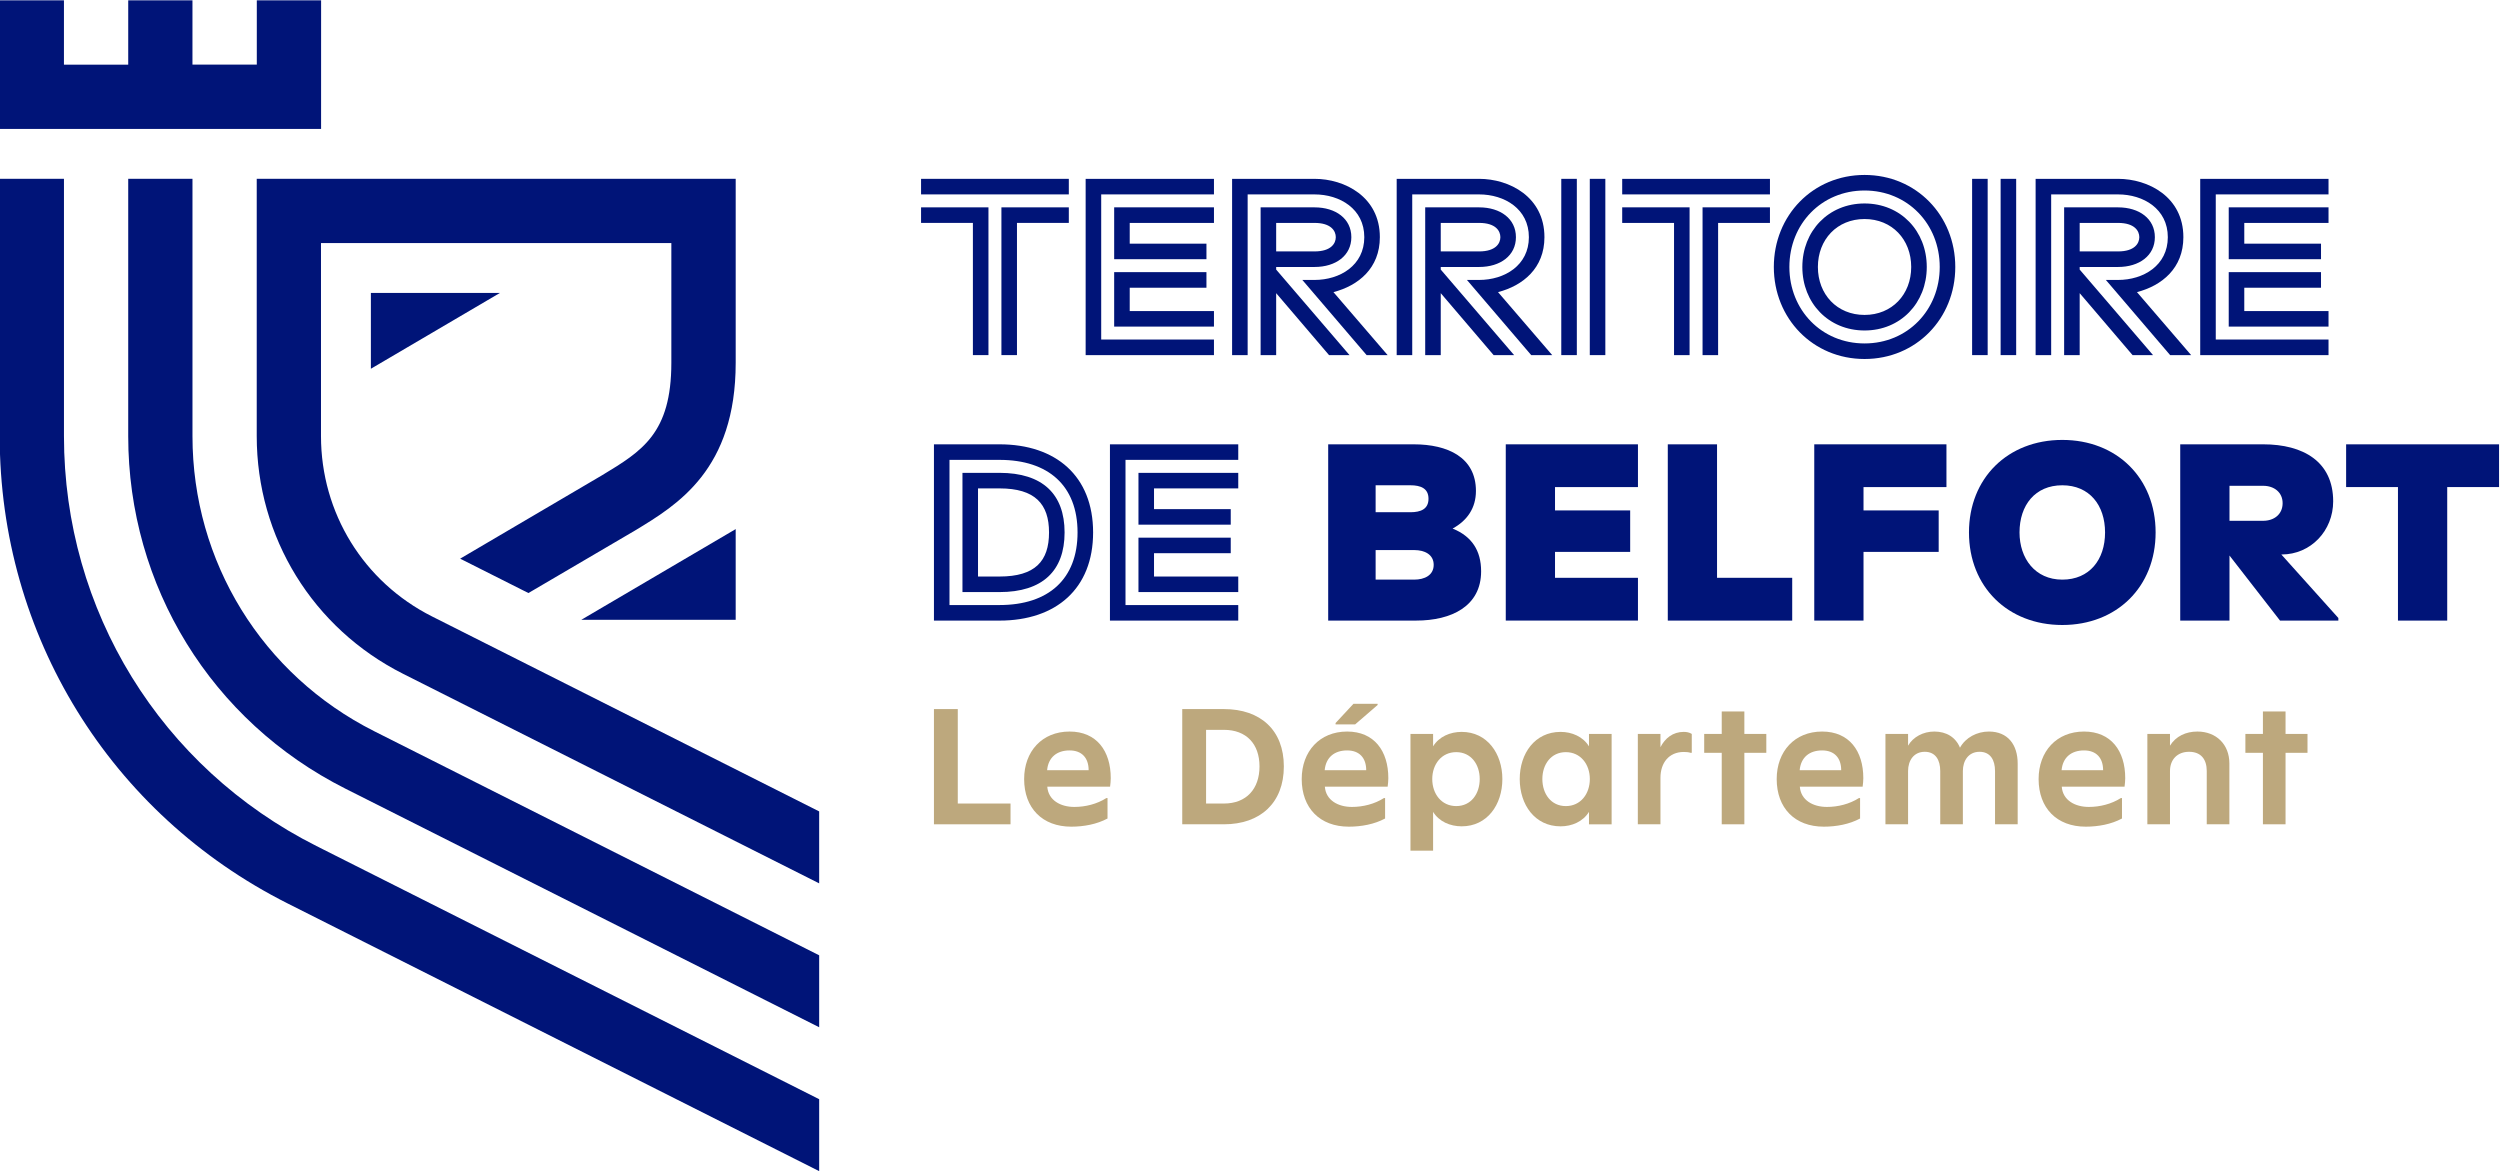 <svg xmlns:inkscape="http://www.inkscape.org/namespaces/inkscape" xmlns:sodipodi="http://sodipodi.sourceforge.net/DTD/sodipodi-0.dtd" xmlns="http://www.w3.org/2000/svg" xmlns:svg="http://www.w3.org/2000/svg" id="svg182" width="799.999" height="374.753" viewBox="0 0 799.999 374.753" sodipodi:docname="Logo De&#x301;partement Territoire Belfort - 2023.svg" inkscape:version="1.2 (dc2aeda, 2022-05-15)"><defs id="defs186"></defs><g id="g190" inkscape:groupmode="layer" inkscape:label="Page 1" transform="matrix(1.333,0,0,-1.333,-409.003,430.865)"><g id="g1064"><g id="g1004"><path d="m 531.032,153.007 h 5.721 v -22.673 h 12.662 v -4.985 h -18.383 z" style="fill:#bda87d;fill-opacity:1;fill-rule:nonzero;stroke:none;stroke-width:1.621" id="path252"></path><path d="m 552.685,136.217 c 0,6.617 4.289,11.398 10.908,11.398 6.494,0 9.884,-4.657 9.884,-11.194 0,-0.532 -0.079,-1.512 -0.162,-2.044 h -15.075 c 0.245,-3.267 3.187,-4.86 6.496,-4.86 2.655,0 5.434,0.694 7.681,2.124 h 0.285 v -4.901 c -2.574,-1.391 -5.719,-1.962 -8.702,-1.962 -6.945,0 -11.315,4.452 -11.315,11.439 m 15.483,2.124 c 0,2.942 -1.636,4.74 -4.575,4.74 -3.066,0 -5.108,-1.676 -5.393,-4.74 z" style="fill:#bda87d;fill-opacity:1;fill-rule:nonzero;stroke:none;stroke-width:1.621" id="path254"></path><path d="m 590.638,153.007 h 10.009 c 8.743,0 14.381,-5.025 14.381,-13.768 0,-8.743 -5.638,-13.89 -14.381,-13.89 h -10.009 z m 10.009,-22.673 c 5.393,0 8.538,3.515 8.538,8.905 0,5.393 -3.145,8.785 -8.538,8.785 h -4.288 v -17.69 z" style="fill:#bda87d;fill-opacity:1;fill-rule:nonzero;stroke:none;stroke-width:1.621" id="path256"></path><path d="m 619.318,136.217 c 0,6.617 4.289,11.398 10.907,11.398 6.496,0 9.886,-4.657 9.886,-11.194 0,-0.532 -0.079,-1.512 -0.162,-2.044 h -15.075 c 0.245,-3.267 3.187,-4.86 6.494,-4.86 2.657,0 5.436,0.694 7.682,2.124 h 0.285 v -4.901 c -2.574,-1.391 -5.719,-1.962 -8.702,-1.962 -6.945,0 -11.315,4.452 -11.315,11.439 m 15.483,2.124 c 0,2.942 -1.636,4.74 -4.576,4.74 -3.064,0 -5.106,-1.676 -5.392,-4.74 z m -7.353,11.317 4.289,4.615 h 5.8 v -0.285 l -5.392,-4.657 h -4.698 z" style="fill:#bda87d;fill-opacity:1;fill-rule:nonzero;stroke:none;stroke-width:1.621" id="path258"></path><path d="m 645.425,147.043 h 5.432 v -2.981 c 1.431,2.328 4.085,3.471 6.864,3.471 6.128,0 9.764,-5.23 9.764,-11.315 0,-6.17 -3.636,-11.357 -9.764,-11.357 -2.779,0 -5.432,1.145 -6.864,3.472 v -9.315 h -5.432 z m 16.626,-10.826 c 0,3.513 -2.083,6.454 -5.638,6.454 -3.553,0 -5.758,-2.941 -5.758,-6.454 0,-3.555 2.205,-6.496 5.758,-6.496 3.555,0 5.638,2.941 5.638,6.496" style="fill:#bda87d;fill-opacity:1;fill-rule:nonzero;stroke:none;stroke-width:1.621" id="path260"></path><path d="m 671.654,136.217 c 0,6.128 3.636,11.315 9.804,11.315 2.736,0 5.392,-1.143 6.822,-3.471 v 2.981 h 5.434 v -21.694 h -5.434 v 2.983 c -1.43,-2.328 -4.085,-3.472 -6.822,-3.472 -6.168,0 -9.804,5.188 -9.804,11.357 m 16.83,0 c 0,3.513 -2.206,6.454 -5.76,6.454 -3.553,0 -5.638,-2.941 -5.638,-6.454 0,-3.555 2.085,-6.496 5.638,-6.496 3.553,0 5.76,2.941 5.76,6.496" style="fill:#bda87d;fill-opacity:1;fill-rule:nonzero;stroke:none;stroke-width:1.621" id="path262"></path><path d="m 700.006,147.043 h 5.432 v -3.185 c 1.104,2.164 2.983,3.675 5.598,3.675 0.653,0 1.347,-0.122 1.919,-0.49 v -4.534 h -0.285 c -0.49,0.162 -1.104,0.204 -1.634,0.204 -3.596,0 -5.598,-2.657 -5.598,-6.21 v -11.153 h -5.432 z" style="fill:#bda87d;fill-opacity:1;fill-rule:nonzero;stroke:none;stroke-width:1.621" id="path264"></path><path d="m 720.147,142.508 h -4.208 v 4.534 h 4.208 v 5.393 h 5.432 v -5.393 h 5.27 v -4.534 h -5.27 v -17.159 h -5.432 z" style="fill:#bda87d;fill-opacity:1;fill-rule:nonzero;stroke:none;stroke-width:1.621" id="path266"></path><path d="m 733.343,136.217 c 0,6.617 4.289,11.398 10.908,11.398 6.494,0 9.886,-4.657 9.886,-11.194 0,-0.532 -0.081,-1.512 -0.164,-2.044 h -15.075 c 0.245,-3.267 3.187,-4.86 6.496,-4.86 2.655,0 5.434,0.694 7.681,2.124 h 0.285 v -4.901 c -2.574,-1.391 -5.719,-1.962 -8.702,-1.962 -6.945,0 -11.315,4.452 -11.315,11.439 m 15.483,2.124 c 0,2.942 -1.636,4.74 -4.575,4.74 -3.064,0 -5.108,-1.676 -5.393,-4.74 z" style="fill:#bda87d;fill-opacity:1;fill-rule:nonzero;stroke:none;stroke-width:1.621" id="path268"></path><path d="m 759.449,147.043 h 5.432 v -2.819 c 1.226,2.124 3.678,3.391 6.293,3.391 2.939,0 5.147,-1.389 6.167,-3.881 1.349,2.449 4.085,3.881 6.945,3.881 4.534,0 6.906,-3.147 6.906,-7.681 v -14.585 h -5.436 v 12.787 c 0,2.615 -1.102,4.617 -3.717,4.617 -2.613,0 -4.003,-2.083 -4.003,-4.617 v -12.787 h -5.434 v 12.787 c 0,2.615 -1.102,4.617 -3.717,4.617 -2.615,0 -4.004,-2.083 -4.004,-4.617 v -12.787 h -5.432 z" style="fill:#bda87d;fill-opacity:1;fill-rule:nonzero;stroke:none;stroke-width:1.621" id="path270"></path><path d="m 796.218,136.217 c 0,6.617 4.289,11.398 10.907,11.398 6.496,0 9.886,-4.657 9.886,-11.194 0,-0.532 -0.079,-1.512 -0.162,-2.044 h -15.075 c 0.245,-3.267 3.187,-4.86 6.494,-4.86 2.657,0 5.436,0.694 7.682,2.124 h 0.285 v -4.901 c -2.574,-1.391 -5.719,-1.962 -8.702,-1.962 -6.945,0 -11.315,4.452 -11.315,11.439 m 15.483,2.124 c 0,2.942 -1.636,4.74 -4.576,4.74 -3.064,0 -5.106,-1.676 -5.392,-4.74 z" style="fill:#bda87d;fill-opacity:1;fill-rule:nonzero;stroke:none;stroke-width:1.621" id="path272"></path><path d="m 822.324,147.043 h 5.432 v -2.819 c 1.389,2.248 3.8,3.391 6.578,3.391 4.534,0 7.679,-3.104 7.679,-7.64 v -14.626 h -5.432 v 12.787 c 0,2.819 -1.391,4.617 -4.249,4.617 -2.779,0 -4.576,-1.838 -4.576,-4.617 v -12.787 h -5.432 z" style="fill:#bda87d;fill-opacity:1;fill-rule:nonzero;stroke:none;stroke-width:1.621" id="path274"></path><path d="m 850.065,142.508 h -4.208 v 4.534 h 4.208 v 5.393 h 5.432 v -5.393 h 5.27 v -4.534 h -5.27 v -17.159 h -5.432 z" style="fill:#bda87d;fill-opacity:1;fill-rule:nonzero;stroke:none;stroke-width:1.621" id="path276"></path></g><g id="g1027"><path d="m 527.939,280.297 h 35.47 v -3.735 h -35.47 z m 12.444,-10.578 h -12.444 v 3.733 h 16.179 v -35.47 h -3.735 z m 6.846,3.733 h 16.18 v -3.733 h -12.447 v -31.736 h -3.733 z" style="fill:#001478;fill-opacity:1;fill-rule:nonzero;stroke:none;stroke-width:1.621" id="path278"></path><path d="m 567.45,280.297 h 30.803 v -3.735 h -27.069 v -34.847 h 27.069 v -3.733 h -30.803 z m 6.846,-6.846 h 23.957 v -3.733 h -20.223 v -4.978 h 18.419 v -3.733 h -22.152 z m 0,-15.556 h 22.152 v -3.733 h -18.419 v -5.601 h 20.223 v -3.733 h -23.957 z" style="fill:#001478;fill-opacity:1;fill-rule:nonzero;stroke:none;stroke-width:1.621" id="path280"></path><path d="m 602.606,280.297 h 19.789 c 7.219,0 15.681,-4.294 15.681,-14.002 0,-7.467 -5.165,-11.636 -11.139,-13.193 l 13.005,-15.122 h -5.04 l -15.431,18.046 h 2.924 c 6.097,0 11.948,3.485 11.948,10.268 0,6.783 -5.851,10.266 -11.948,10.266 h -16.055 v -38.581 h -3.733 z m 6.846,-6.846 h 12.943 c 5.103,0 8.837,-2.738 8.837,-7.156 0,-4.419 -3.733,-7.156 -8.837,-7.156 h -9.21 v -0.624 l 17.61,-20.535 h -4.915 l -12.695,14.874 v -14.874 h -3.733 z m 12.943,-10.578 c 3.981,0 5.103,1.929 5.103,3.422 0,1.493 -1.122,3.422 -5.103,3.422 h -9.21 v -6.844 z" style="fill:#001478;fill-opacity:1;fill-rule:nonzero;stroke:none;stroke-width:1.621" id="path282"></path><path d="m 642.117,280.297 h 19.789 c 7.219,0 15.681,-4.294 15.681,-14.002 0,-7.467 -5.165,-11.636 -11.139,-13.193 l 13.005,-15.122 h -5.04 l -15.431,18.046 h 2.924 c 6.099,0 11.948,3.485 11.948,10.268 0,6.783 -5.849,10.266 -11.948,10.266 h -16.055 v -38.581 h -3.733 z m 6.846,-6.846 h 12.943 c 5.103,0 8.837,-2.738 8.837,-7.156 0,-4.419 -3.733,-7.156 -8.837,-7.156 h -9.21 v -0.624 l 17.61,-20.535 h -4.915 l -12.695,14.874 v -14.874 h -3.733 z m 12.943,-10.578 c 3.981,0 5.103,1.929 5.103,3.422 0,1.493 -1.122,3.422 -5.103,3.422 h -9.21 v -6.844 z" style="fill:#001478;fill-opacity:1;fill-rule:nonzero;stroke:none;stroke-width:1.621" id="path284"></path><path d="m 681.63,280.297 h 3.733 v -42.316 h -3.733 z m 6.844,0 h 3.733 v -42.316 h -3.733 z" style="fill:#001478;fill-opacity:1;fill-rule:nonzero;stroke:none;stroke-width:1.621" id="path286"></path><path d="m 696.254,280.297 h 35.47 v -3.735 h -35.47 z m 12.444,-10.578 h -12.444 v 3.733 h 16.177 v -35.47 h -3.733 z m 6.846,3.733 h 16.179 v -3.733 h -12.445 v -31.736 h -3.733 z" style="fill:#001478;fill-opacity:1;fill-rule:nonzero;stroke:none;stroke-width:1.621" id="path288"></path><path d="m 732.654,259.14 c 0,12.382 9.396,22.091 21.78,22.091 12.382,0 21.78,-9.709 21.78,-22.091 0,-12.384 -9.398,-22.091 -21.78,-22.091 -12.384,0 -21.78,9.707 -21.78,22.091 m 39.826,0 c 0,10.33 -7.718,18.357 -18.046,18.357 -10.33,0 -18.046,-8.028 -18.046,-18.357 0,-10.33 7.716,-18.357 18.046,-18.357 10.328,0 18.046,8.028 18.046,18.357 m -32.981,0 c 0,8.65 6.285,15.245 14.935,15.245 8.649,0 14.934,-6.595 14.934,-15.245 0,-8.65 -6.285,-15.246 -14.934,-15.246 -8.65,0 -14.935,6.596 -14.935,15.246 m 26.135,0 c 0,6.596 -4.606,11.511 -11.2,11.511 -6.596,0 -11.202,-4.915 -11.202,-11.511 0,-6.596 4.606,-11.513 11.202,-11.513 6.595,0 11.2,4.917 11.2,11.513" style="fill:#001478;fill-opacity:1;fill-rule:nonzero;stroke:none;stroke-width:1.621" id="path290"></path><path d="m 780.254,280.297 h 3.733 v -42.316 h -3.733 z m 6.844,0 h 3.733 v -42.316 h -3.733 z" style="fill:#001478;fill-opacity:1;fill-rule:nonzero;stroke:none;stroke-width:1.621" id="path292"></path><path d="m 795.499,280.297 h 19.789 c 7.219,0 15.681,-4.294 15.681,-14.002 0,-7.467 -5.165,-11.636 -11.139,-13.193 l 13.005,-15.122 h -5.04 l -15.431,18.046 h 2.924 c 6.099,0 11.948,3.485 11.948,10.268 0,6.783 -5.849,10.266 -11.948,10.266 h -16.055 v -38.581 h -3.733 z m 6.846,-6.846 h 12.943 c 5.103,0 8.837,-2.738 8.837,-7.156 0,-4.419 -3.733,-7.156 -8.837,-7.156 h -9.21 v -0.624 l 17.61,-20.535 h -4.915 l -12.695,14.874 v -14.874 h -3.733 z m 12.943,-10.578 c 3.981,0 5.103,1.929 5.103,3.422 0,1.493 -1.122,3.422 -5.103,3.422 h -9.21 v -6.844 z" style="fill:#001478;fill-opacity:1;fill-rule:nonzero;stroke:none;stroke-width:1.621" id="path294"></path><path d="m 835.011,280.297 h 30.803 v -3.735 h -27.069 v -34.847 h 27.069 v -3.733 h -30.803 z m 6.846,-6.846 h 23.957 v -3.733 h -20.223 v -4.978 h 18.419 v -3.733 h -22.152 z m 0,-15.556 h 22.152 v -3.733 h -18.419 v -5.601 h 20.223 v -3.733 h -23.957 z" style="fill:#001478;fill-opacity:1;fill-rule:nonzero;stroke:none;stroke-width:1.621" id="path296"></path><path d="m 531.032,216.565 h 15.744 c 13.504,0 22.464,-7.592 22.464,-21.157 0,-13.504 -8.898,-21.159 -22.464,-21.159 h -15.744 z m 15.744,-38.582 c 11.823,0 18.73,6.287 18.73,17.425 0,11.2 -6.971,17.424 -18.73,17.424 h -12.011 v -34.849 z m -8.898,31.736 h 8.898 c 10.33,0 15.618,-5.102 15.618,-14.311 0,-9.211 -5.288,-14.313 -15.618,-14.313 h -8.898 z m 8.898,-24.89 c 8.525,0 11.884,3.672 11.884,10.579 0,6.844 -3.359,10.578 -11.884,10.578 h -5.165 v -21.157 z" style="fill:#001478;fill-opacity:1;fill-rule:nonzero;stroke:none;stroke-width:1.621" id="path298"></path><path d="m 573.282,216.565 h 30.803 v -3.733 h -27.069 v -34.849 h 27.069 v -3.733 h -30.803 z m 6.846,-6.846 h 23.957 V 205.986 h -20.223 v -4.978 h 18.419 v -3.733 h -22.152 z m 0,-15.556 h 22.152 v -3.733 h -18.419 v -5.601 h 20.223 v -3.733 h -23.957 z" style="fill:#001478;fill-opacity:1;fill-rule:nonzero;stroke:none;stroke-width:1.621" id="path300"></path></g><g id="g1013"><path d="m 779.5,195.408 c 0,13.068 9.336,22.214 22.402,22.214 13.069,0 22.402,-9.146 22.402,-22.214 0,-13.068 -9.333,-22.216 -22.402,-22.216 -13.066,0 -22.402,9.148 -22.402,22.216 m 32.67,0 c 0,6.533 -3.733,11.325 -10.268,11.325 -6.535,0 -10.268,-4.792 -10.268,-11.325 0,-6.223 3.733,-11.325 10.268,-11.325 6.535,0 10.268,4.79 10.268,11.325" style="fill:#001478;fill-opacity:1;fill-rule:nonzero;stroke:none;stroke-width:1.621" id="path302"></path><path d="m 868.173,174.872 v -0.623 h -14.002 l -12.132,15.619 V 174.25 h -11.826 v 42.316 h 19.914 c 9.646,0 16.803,-4.169 16.803,-13.69 0,-7.032 -5.351,-12.756 -12.384,-12.756 h -0.063 z m -13.379,27.567 c 0,2.613 -2.054,4.169 -4.667,4.169 h -8.088 v -8.401 h 8.088 c 2.613,0 4.667,1.555 4.667,4.231" style="fill:#001478;fill-opacity:1;fill-rule:nonzero;stroke:none;stroke-width:1.621" id="path304"></path><path d="M 882.483,206.297 H 870.037 v 10.268 h 36.715 v -10.268 h -12.445 v -32.048 h -11.824 z" style="fill:#001478;fill-opacity:1;fill-rule:nonzero;stroke:none;stroke-width:1.621" id="path306"></path><path d="m 625.674,216.565 h 20.533 c 8.153,0 14.934,-3.111 14.934,-11.2 0,-4.045 -2.054,-7.092 -5.599,-9.021 4.604,-1.868 6.844,-5.29 6.844,-10.268 0,-8.399 -7.156,-11.821 -15.556,-11.821 h -21.155 z m 19.724,-16.302 c 2.488,0 4.356,0.746 4.356,3.236 0,2.488 -1.868,3.236 -4.356,3.236 h -8.337 v -6.471 z m 0.934,-16.179 c 2.488,0 4.667,1.059 4.667,3.547 0,2.488 -2.179,3.547 -4.667,3.547 h -9.271 v -7.094 z" style="fill:#001478;fill-opacity:1;fill-rule:nonzero;stroke:none;stroke-width:1.621" id="path308"></path><path d="m 668.303,216.565 h 31.733 v -10.266 h -19.91 v -5.601 h 18.043 v -9.955 h -18.043 v -6.222 h 19.91 v -10.266 h -31.733 z" style="fill:#001478;fill-opacity:1;fill-rule:nonzero;stroke:none;stroke-width:1.621" id="path310"></path><path d="m 707.198,216.565 h 11.823 v -32.044 h 18.045 v -10.266 h -29.867 z" style="fill:#001478;fill-opacity:1;fill-rule:nonzero;stroke:none;stroke-width:1.621" id="path312"></path><path d="m 742.36,216.565 h 31.733 V 206.299 H 754.183 v -5.601 h 18.045 v -9.955 H 754.183 v -16.488 h -11.823 z" style="fill:#001478;fill-opacity:1;fill-rule:nonzero;stroke:none;stroke-width:1.621" id="path314"></path></g></g><g id="g1072"><path d="m 395.862,234.706 30.984,18.203 h -30.984 z" style="fill:#001478;fill-opacity:1;fill-rule:nonzero;stroke:none;stroke-width:1.621" id="path316"></path><path d="m 383.915,323.144 -15.436,0.003 -0.002,-15.433 h -15.446 l 0.002,15.431 -15.42,0.003 -0.003,-15.435 h -15.43 l 0.003,15.431 -15.425,0.003 -0.006,-30.863 77.158,-0.003 z" style="fill:#001478;fill-opacity:1;fill-rule:nonzero;stroke:none;stroke-width:1.621" id="path318"></path><path d="m 483.438,196.215 -37.073,-21.781 h 37.073 z" style="fill:#001478;fill-opacity:1;fill-rule:nonzero;stroke:none;stroke-width:1.621" id="path320"></path><path d="m 503.479,128.441 -92.927,46.801 c -16.448,8.282 -26.666,24.869 -26.666,43.287 v 46.347 h 84.106 v -28.729 c 0,-16.947 -7,-21.183 -16.603,-26.993 l -34.097,-20.038 16.388,-8.253 25.617,15.024 c 10.189,6.163 24.142,14.605 24.142,40.26 v 44.161 H 368.46 v -61.779 c 0,-24.278 13.47,-46.145 35.154,-57.065 l 99.865,-50.295 z" style="fill:#001478;fill-opacity:1;fill-rule:nonzero;stroke:none;stroke-width:1.621" id="path322"></path><path d="M 503.479,93.898 396.675,147.688 c -26.918,13.557 -43.64,40.701 -43.64,70.841 v 61.779 h -15.426 v -61.779 c 0,-36.002 19.974,-68.425 52.127,-84.619 L 503.479,76.627 Z" style="fill:#001478;fill-opacity:1;fill-rule:nonzero;stroke:none;stroke-width:1.621" id="path324"></path><path d="M 503.479,59.355 382.797,120.134 c -37.388,18.829 -60.613,56.533 -60.613,98.395 v 61.779 h -15.426 v -61.779 c 0,-47.724 26.479,-90.706 69.101,-112.171 L 503.479,42.084 Z" style="fill:#001478;fill-opacity:1;fill-rule:nonzero;stroke:none;stroke-width:1.621" id="path326"></path></g></g></svg>